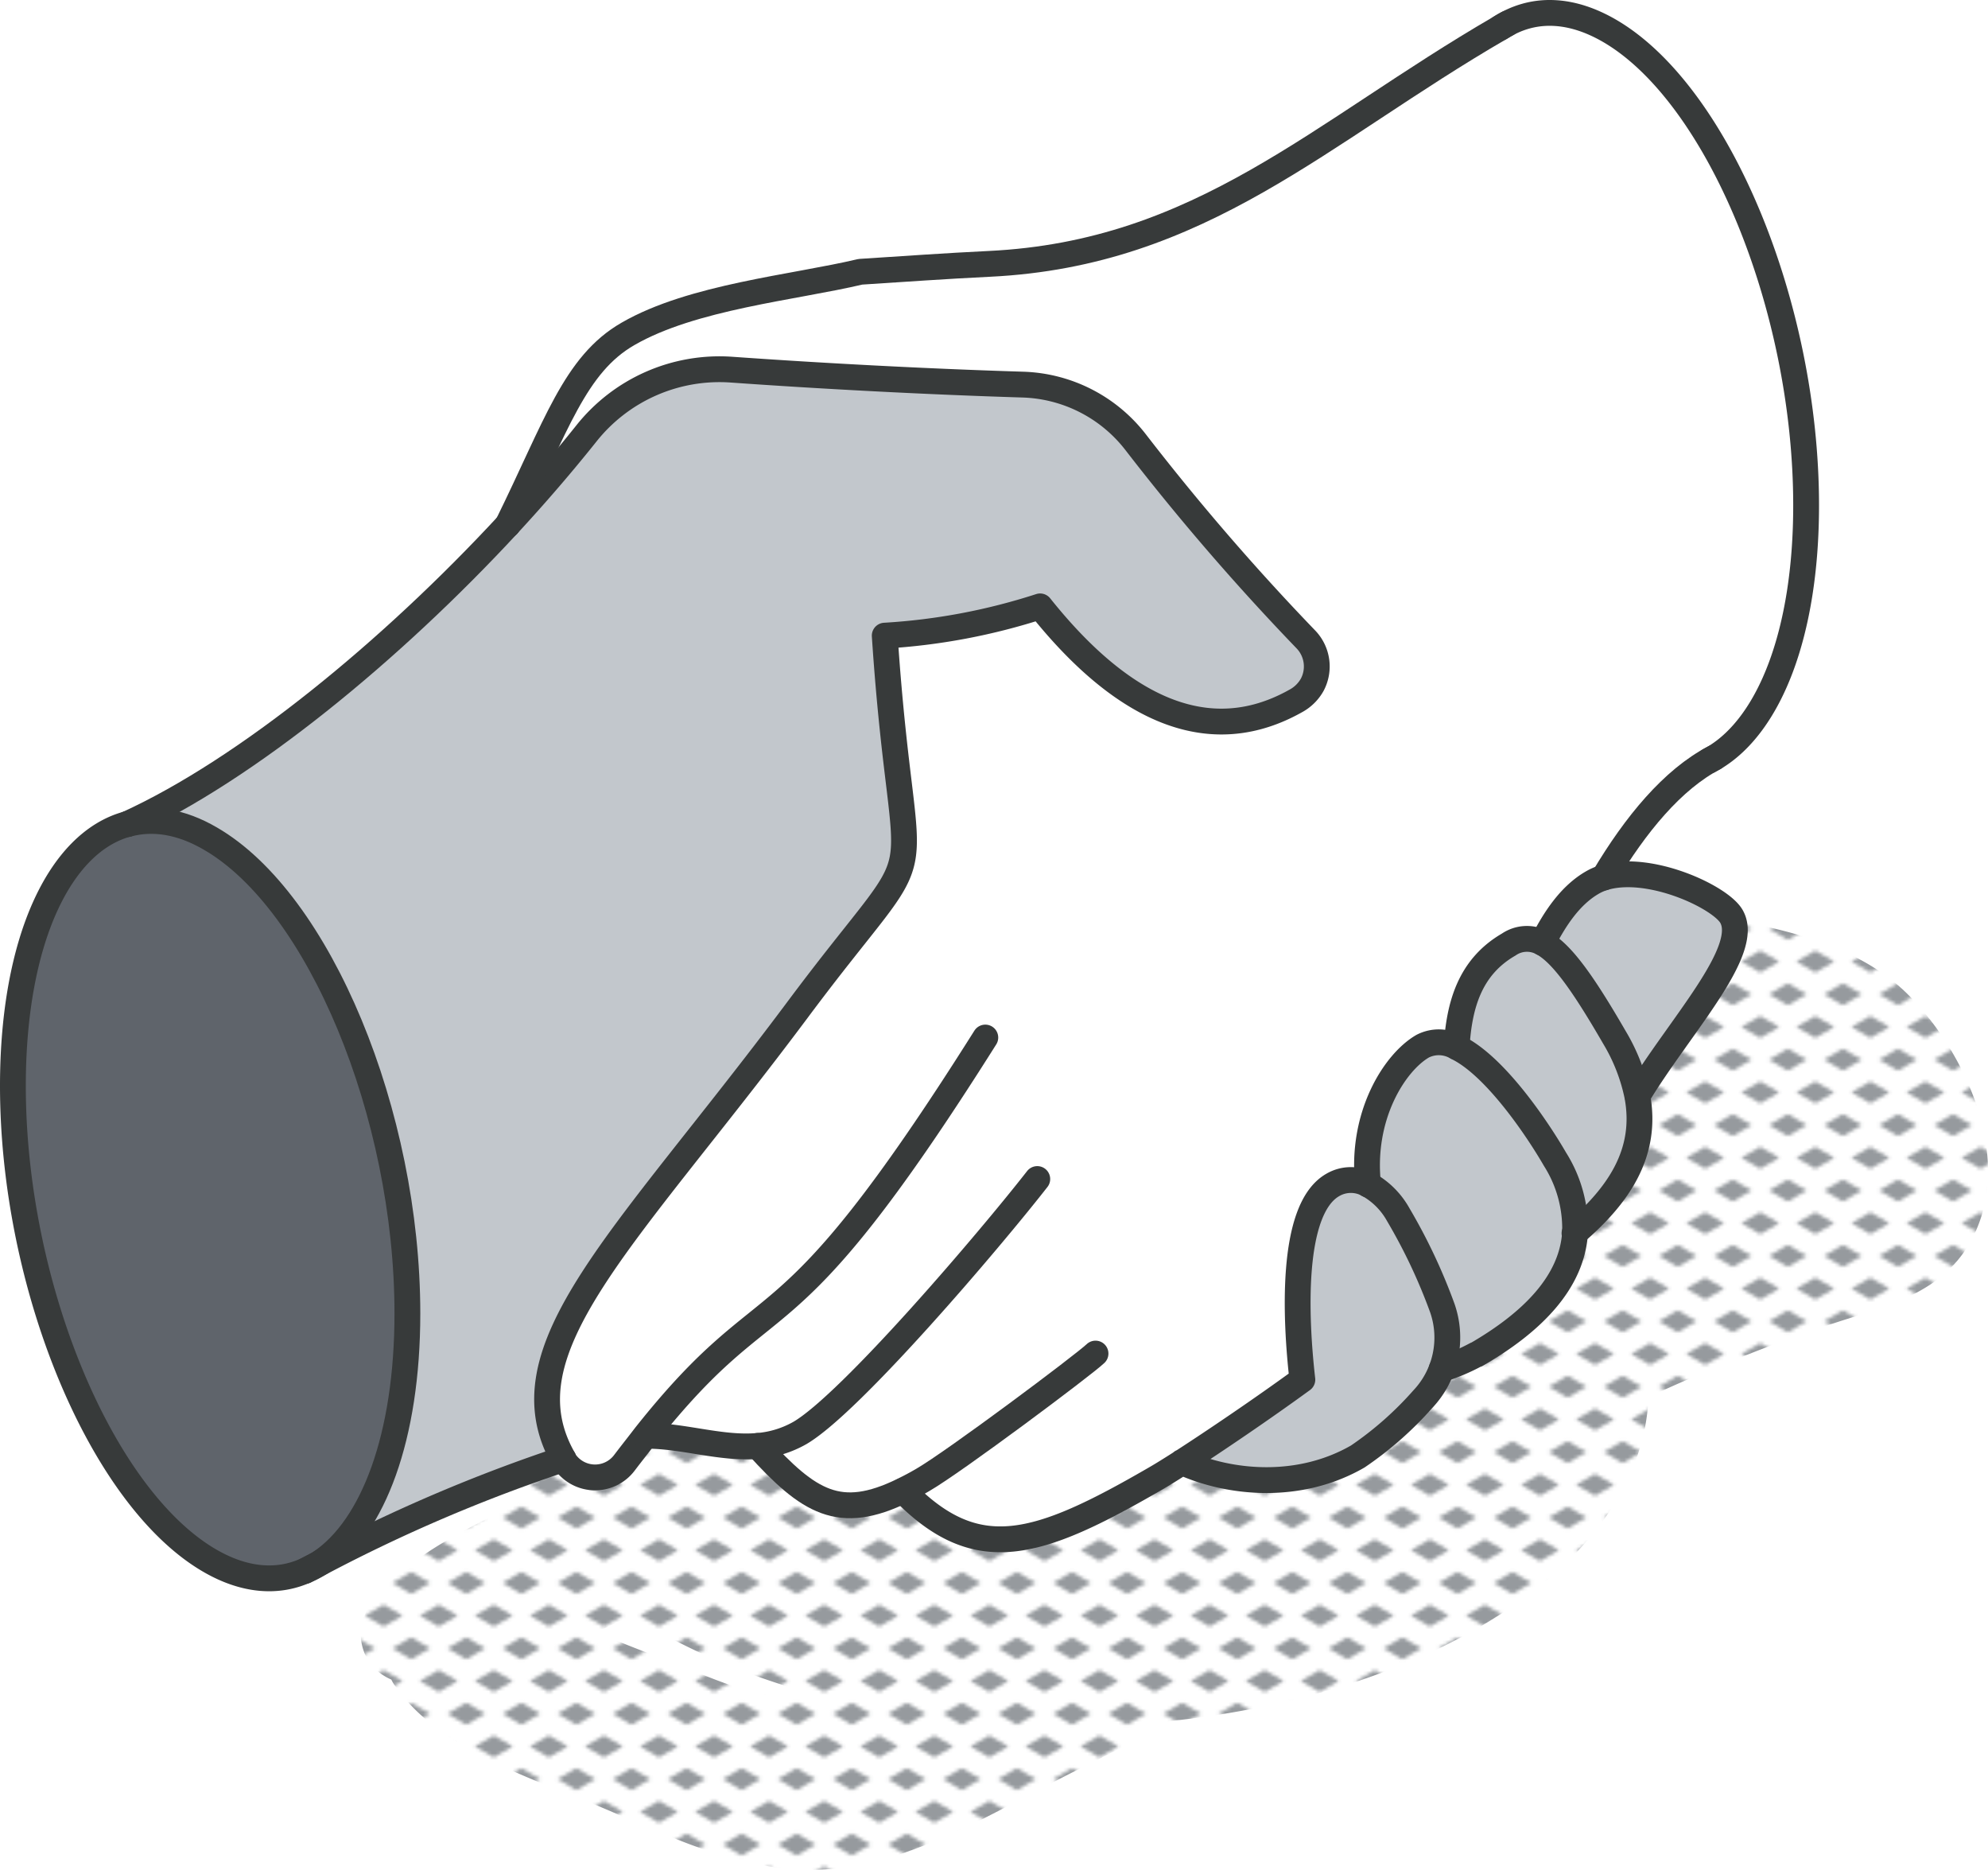 <svg xmlns="http://www.w3.org/2000/svg" xmlns:xlink="http://www.w3.org/1999/xlink" viewBox="0 0 231.06 217.3"><defs><style>.cls-1,.cls-7{fill:none;}.cls-2{fill:#969a9e;}.cls-3{fill:url(#New_Pattern_Swatch_3);}.cls-4{fill:#5f646b;}.cls-5{fill:#c2c7cc;}.cls-6{fill:#fff;}.cls-7{stroke:#373a3a;stroke-linecap:round;stroke-linejoin:round;stroke-width:3px;}</style><pattern id="New_Pattern_Swatch_3" data-name="New Pattern Swatch 3" width="16" height="19" patternTransform="translate(9.39 -6.07) scale(0.4)" patternUnits="userSpaceOnUse" viewBox="0 0 16 19"><rect class="cls-1" width="16" height="19"/><polygon class="cls-2" points="16 22.18 10.5 19 16 15.82 21.5 19 16 22.18"/><polygon class="cls-2" points="8 12.68 2.5 9.5 8 6.33 13.5 9.5 8 12.68"/><polygon class="cls-2" points="0 22.18 -5.5 19 0 15.82 5.5 19 0 22.18"/><polygon class="cls-2" points="16 3.18 10.5 0 16 -3.17 21.5 0 16 3.18"/><polygon class="cls-2" points="0 3.18 -5.5 0 0 -3.17 5.5 0 0 3.18"/></pattern></defs><g id="Layer_2" data-name="Layer 2"><g id="icons_design" data-name="icons design"><path class="cls-3" d="M221.69,115.49c-8.29-8.25-24.12-9.28-35.08-10.16-5.71-.46-10.6,5.19-10.6,10.59,0,5.6,3.9,9.12,8.8,10.28-4.24,1.94-7.51,5.23-11.2,7.92-.33.06-.66.13-1,.22l-.83-.51c-26.48-15.29-69.41-15.29-95.89,0-19.18,11.08-24.46,27.14-15.84,41-6.17,2.9-12.66,6.15-16.57,11-2.78,3.46-1.6,7.8,2,9.33A4.43,4.43,0,0,0,46,196c5.37,7.65,16.63,10.86,24.94,14.45,8.89,3.84,17.62,8,27.57,6.5,9-1.38,17.58-6.67,25.63-10.75,3.94-2,8-3.93,11.79-6.21,13.13-1.37,25.7-5,35.85-10.83,12.86-7.42,19.45-17.09,19.82-26.82,2.31-1.08,4.65-2.11,7-3.09,5.47-2.3,11-4.4,16.69-6.18,5.22-1.63,10.44-3.36,13.45-8.31C234.41,135.47,228.79,122.56,221.69,115.49Zm-145.3,77c-2.26-.84-4.66-1.83-7.13-2.79l4.12-2c.81.52,1.65,1,2.52,1.54A80.35,80.35,0,0,0,95.18,197C88.86,198.32,82.2,194.63,76.39,192.47Z"/><path class="cls-4" d="M1.5,126.17c0,23.18,10.26,47.88,22.91,55.19,4,2.31,7.76,2.6,11,1.18.63-.36,1.9-1,1.9-1,6-4.09,10-14.5,10-28.87,0-23.17-10.26-47.88-22.9-55.18-3.43-2-6.69-2.48-9.61-1.69h0C6.94,97.89,1.5,109.3,1.5,126.17Z"/><path class="cls-5" d="M14.8,95.75c2.92-.79,6.18-.29,9.61,1.69,12.64,7.3,22.9,32,22.9,55.18,0,14.37-4,24.78-10,28.87a185.58,185.58,0,0,1,28.14-12c-7.32-12.74,7.12-25.41,27-52,17-22.84,12.55-10,10.31-43.71a72.19,72.19,0,0,0,18.06-3.4c7.5,9.4,17.94,17.59,29.69,11a4.8,4.8,0,0,0,1.94-1.9,4.53,4.53,0,0,0-.74-5.26A277.85,277.85,0,0,1,132,51.39a17.24,17.24,0,0,0-13.13-6.7c-11.38-.35-23.44-1-33.89-1.74a19.76,19.76,0,0,0-16.82,7.41C65.36,53.87,62.3,57.43,59,61,45.5,75.56,28.69,89.41,14.8,95.75Z"/><path class="cls-6" d="M37.35,181.49c-.63.35-1.27.69-1.9,1A11.49,11.49,0,0,0,37.35,181.49Z"/><path class="cls-6" d="M199.24,88.05c6.51-3.57,10.68-14.38,10.68-29.32,0-23.17-10.25-47.88-22.9-55.18-4.31-2.48-8.37-2.7-11.78-.83-.31.17-.61.35-.91.53C153.4,15.38,139.65,29.46,115,30.66c-5,.24-10,.6-15,.92-7.77,1.84-19.53,2.9-27,7.21C66.79,42.35,64.66,49.51,59,61c3.26-3.52,6.32-7.08,9.11-10.59A19.76,19.76,0,0,1,85,43c10.45.69,22.51,1.39,33.89,1.74A17.24,17.24,0,0,1,132,51.39,277.85,277.85,0,0,0,151.7,74.21a4.53,4.53,0,0,1,.74,5.26,4.8,4.8,0,0,1-1.94,1.9c-11.75,6.63-22.19-1.56-29.69-11a72.19,72.19,0,0,1-18.06,3.4c2.24,33.74,6.7,20.87-10.31,43.71-19.83,26.61-34.27,39.28-26.95,52l0,0s0,0,0,.06a4.27,4.27,0,0,0,7.07.32c.85-1.12,1.65-2.16,2.41-3.12,4.4,0,8.75,1.57,13,1.18,6,6.55,9.5,8.78,16.91,5.18,8.57,8.77,15.53,6.57,29.34-1.41.73-.42,1.78-1.07,3.06-1.89,3.77-2.43,9.46-6.28,14-9.6-.78-6.82-1.44-19.76,3.53-22.62a4.16,4.16,0,0,1,4.11-.06c-.88-8,3.06-14.19,6.35-16.09a4.11,4.11,0,0,1,4,.15c.29-4.78,1.49-9.26,6.06-11.9a3.73,3.73,0,0,1,3.88-.21c1.42-2.8,3.22-5.52,5.78-7a6.28,6.28,0,0,1,1.35-.59C190.09,95.79,194.46,90.68,199.24,88.05Z"/><path class="cls-5" d="M151.37,160.29c-4.55,3.32-10.24,7.17-14,9.6,5.65,2.56,13.71,3.24,20.45-.65a40.11,40.11,0,0,0,7.57-6.67A10.42,10.42,0,0,0,167.64,152a65.06,65.06,0,0,0-5.13-10.87,8.86,8.86,0,0,0-3.5-3.5,4.16,4.16,0,0,0-4.11.06C149.93,140.53,150.59,153.47,151.37,160.29Z"/><path class="cls-5" d="M165.36,121.52c-3.29,1.9-7.23,8.14-6.35,16.09a8.86,8.86,0,0,1,3.5,3.5A65.06,65.06,0,0,1,167.64,152a10.43,10.43,0,0,1-.09,7.12,23.59,23.59,0,0,0,4-1.7l.05,0c6.62-3.83,11.07-8.45,11.46-14.08a15.05,15.05,0,0,0-2.32-8.61c-2.11-3.65-7-10.88-11.38-13A4.11,4.11,0,0,0,165.36,121.52Z"/><path class="cls-5" d="M175.4,109.77c-4.57,2.64-5.77,7.12-6.06,11.9,4.37,2.14,9.27,9.37,11.38,13A15.05,15.05,0,0,1,183,143.3c5-4.28,8.57-9.26,7.29-16a21.76,21.76,0,0,0-2.65-6.76c-3.71-6.41-6.18-9.85-8.4-11A3.73,3.73,0,0,0,175.4,109.77Z"/><path class="cls-6" d="M174.33,3.25c.3-.18.6-.36.91-.53A8.29,8.29,0,0,0,174.33,3.25Z"/><path class="cls-5" d="M185.06,102.56c-2.56,1.48-4.36,4.2-5.78,7,2.22,1.15,4.69,4.59,8.4,11a21.76,21.76,0,0,1,2.65,6.76c4.83-8,13.23-16.83,10.91-20.84-1.3-2.26-9.54-6.11-14.83-4.51A6.28,6.28,0,0,0,185.06,102.56Z"/><path class="cls-7" d="M37.35,181.49c6-4.09,10-14.5,10-28.87,0-23.17-10.26-47.88-22.9-55.18-3.43-2-6.69-2.48-9.61-1.69"/><path class="cls-7" d="M14.78,95.76C6.94,97.89,1.5,109.3,1.5,126.17c0,23.18,10.26,47.88,22.91,55.19,4,2.31,7.76,2.59,11,1.18a11.49,11.49,0,0,0,1.9-1"/><path class="cls-7" d="M198.63,88.39l.61-.34c6.38-3.8,10.68-14.38,10.68-29.32,0-23.17-10.25-47.88-22.9-55.18-4.31-2.48-8.34-2.65-11.78-.83a8.29,8.29,0,0,0-.91.53"/><path class="cls-7" d="M59,61C45.5,75.57,28.69,89.41,14.8,95.75h0"/><path class="cls-7" d="M114.52,120.56C90.24,159.07,90.37,147.48,75,166.83c-.76,1-1.56,2-2.41,3.12a4.27,4.27,0,0,1-7.07-.32s0,0,0-.06l0,0c-7.32-12.74,7.12-25.41,27-52,17-22.84,12.55-10,10.31-43.71a72.19,72.19,0,0,0,18.06-3.4c7.5,9.4,17.94,17.59,29.69,11a4.8,4.8,0,0,0,1.94-1.9,4.53,4.53,0,0,0-.74-5.26A277.85,277.85,0,0,1,132,51.39a17.24,17.24,0,0,0-13.13-6.7c-11.38-.35-23.44-1-33.89-1.74a19.76,19.76,0,0,0-16.82,7.41C65.36,53.87,62.3,57.43,59,61"/><path class="cls-7" d="M120.56,137C115,144.12,98.92,163,93,166.49a11.81,11.81,0,0,1-4.9,1.52c-4.27.38-8.62-1.19-13-1.18"/><path class="cls-7" d="M127.33,157.28c-1.35,1.3-16.44,12.59-20.09,14.69-.8.47-1.56.87-2.28,1.22-7.4,3.62-10.94,1.37-16.91-5.18"/><path class="cls-7" d="M137.36,169.89c5.65,2.56,13.71,3.24,20.45-.65a40.11,40.11,0,0,0,7.57-6.67A10.42,10.42,0,0,0,167.64,152a65.06,65.06,0,0,0-5.13-10.87,9,9,0,0,0-3.5-3.5,4.16,4.16,0,0,0-4.11.06c-5,2.86-4.31,15.8-3.53,22.62-4.55,3.32-10.23,7.17-14,9.6-1.28.82-2.33,1.47-3.06,1.89-13.81,8-20.77,10.18-29.34,1.41"/><path class="cls-7" d="M175.24,2.72c-.31.17-.61.35-.91.53C153.4,15.38,139.65,29.46,115,30.66c-5,.24-10,.6-15,.92-7.77,1.84-19.53,2.9-27,7.21C66.79,42.35,64.66,49.51,59,61"/><path class="cls-7" d="M199.24,88.05c-4.84,2.52-9.15,7.74-12.83,13.92"/><path class="cls-7" d="M190.33,127.32c4.83-8,13.23-16.83,10.91-20.84-1.3-2.26-9.54-6.11-14.83-4.51a6.28,6.28,0,0,0-1.35.59c-2.56,1.48-4.36,4.2-5.78,7"/><path class="cls-7" d="M183,143.3c5-4.28,8.57-9.26,7.29-16a21.76,21.76,0,0,0-2.65-6.76c-3.71-6.41-6.18-9.84-8.4-11a3.73,3.73,0,0,0-3.88.21c-4.57,2.64-5.77,7.12-6.06,11.9"/><path class="cls-7" d="M167.55,159.1a23.59,23.59,0,0,0,4-1.7l.05,0c6.62-3.83,11.06-8.45,11.46-14.08a15.05,15.05,0,0,0-2.32-8.61c-2.11-3.65-7-10.88-11.38-13a4.11,4.11,0,0,0-4-.15c-3.29,1.9-7.23,8.14-6.35,16.09"/><path class="cls-7" d="M35.45,182.54c.63-.36,1.9-1,1.9-1a185.58,185.58,0,0,1,28.14-12"/></g></g></svg>